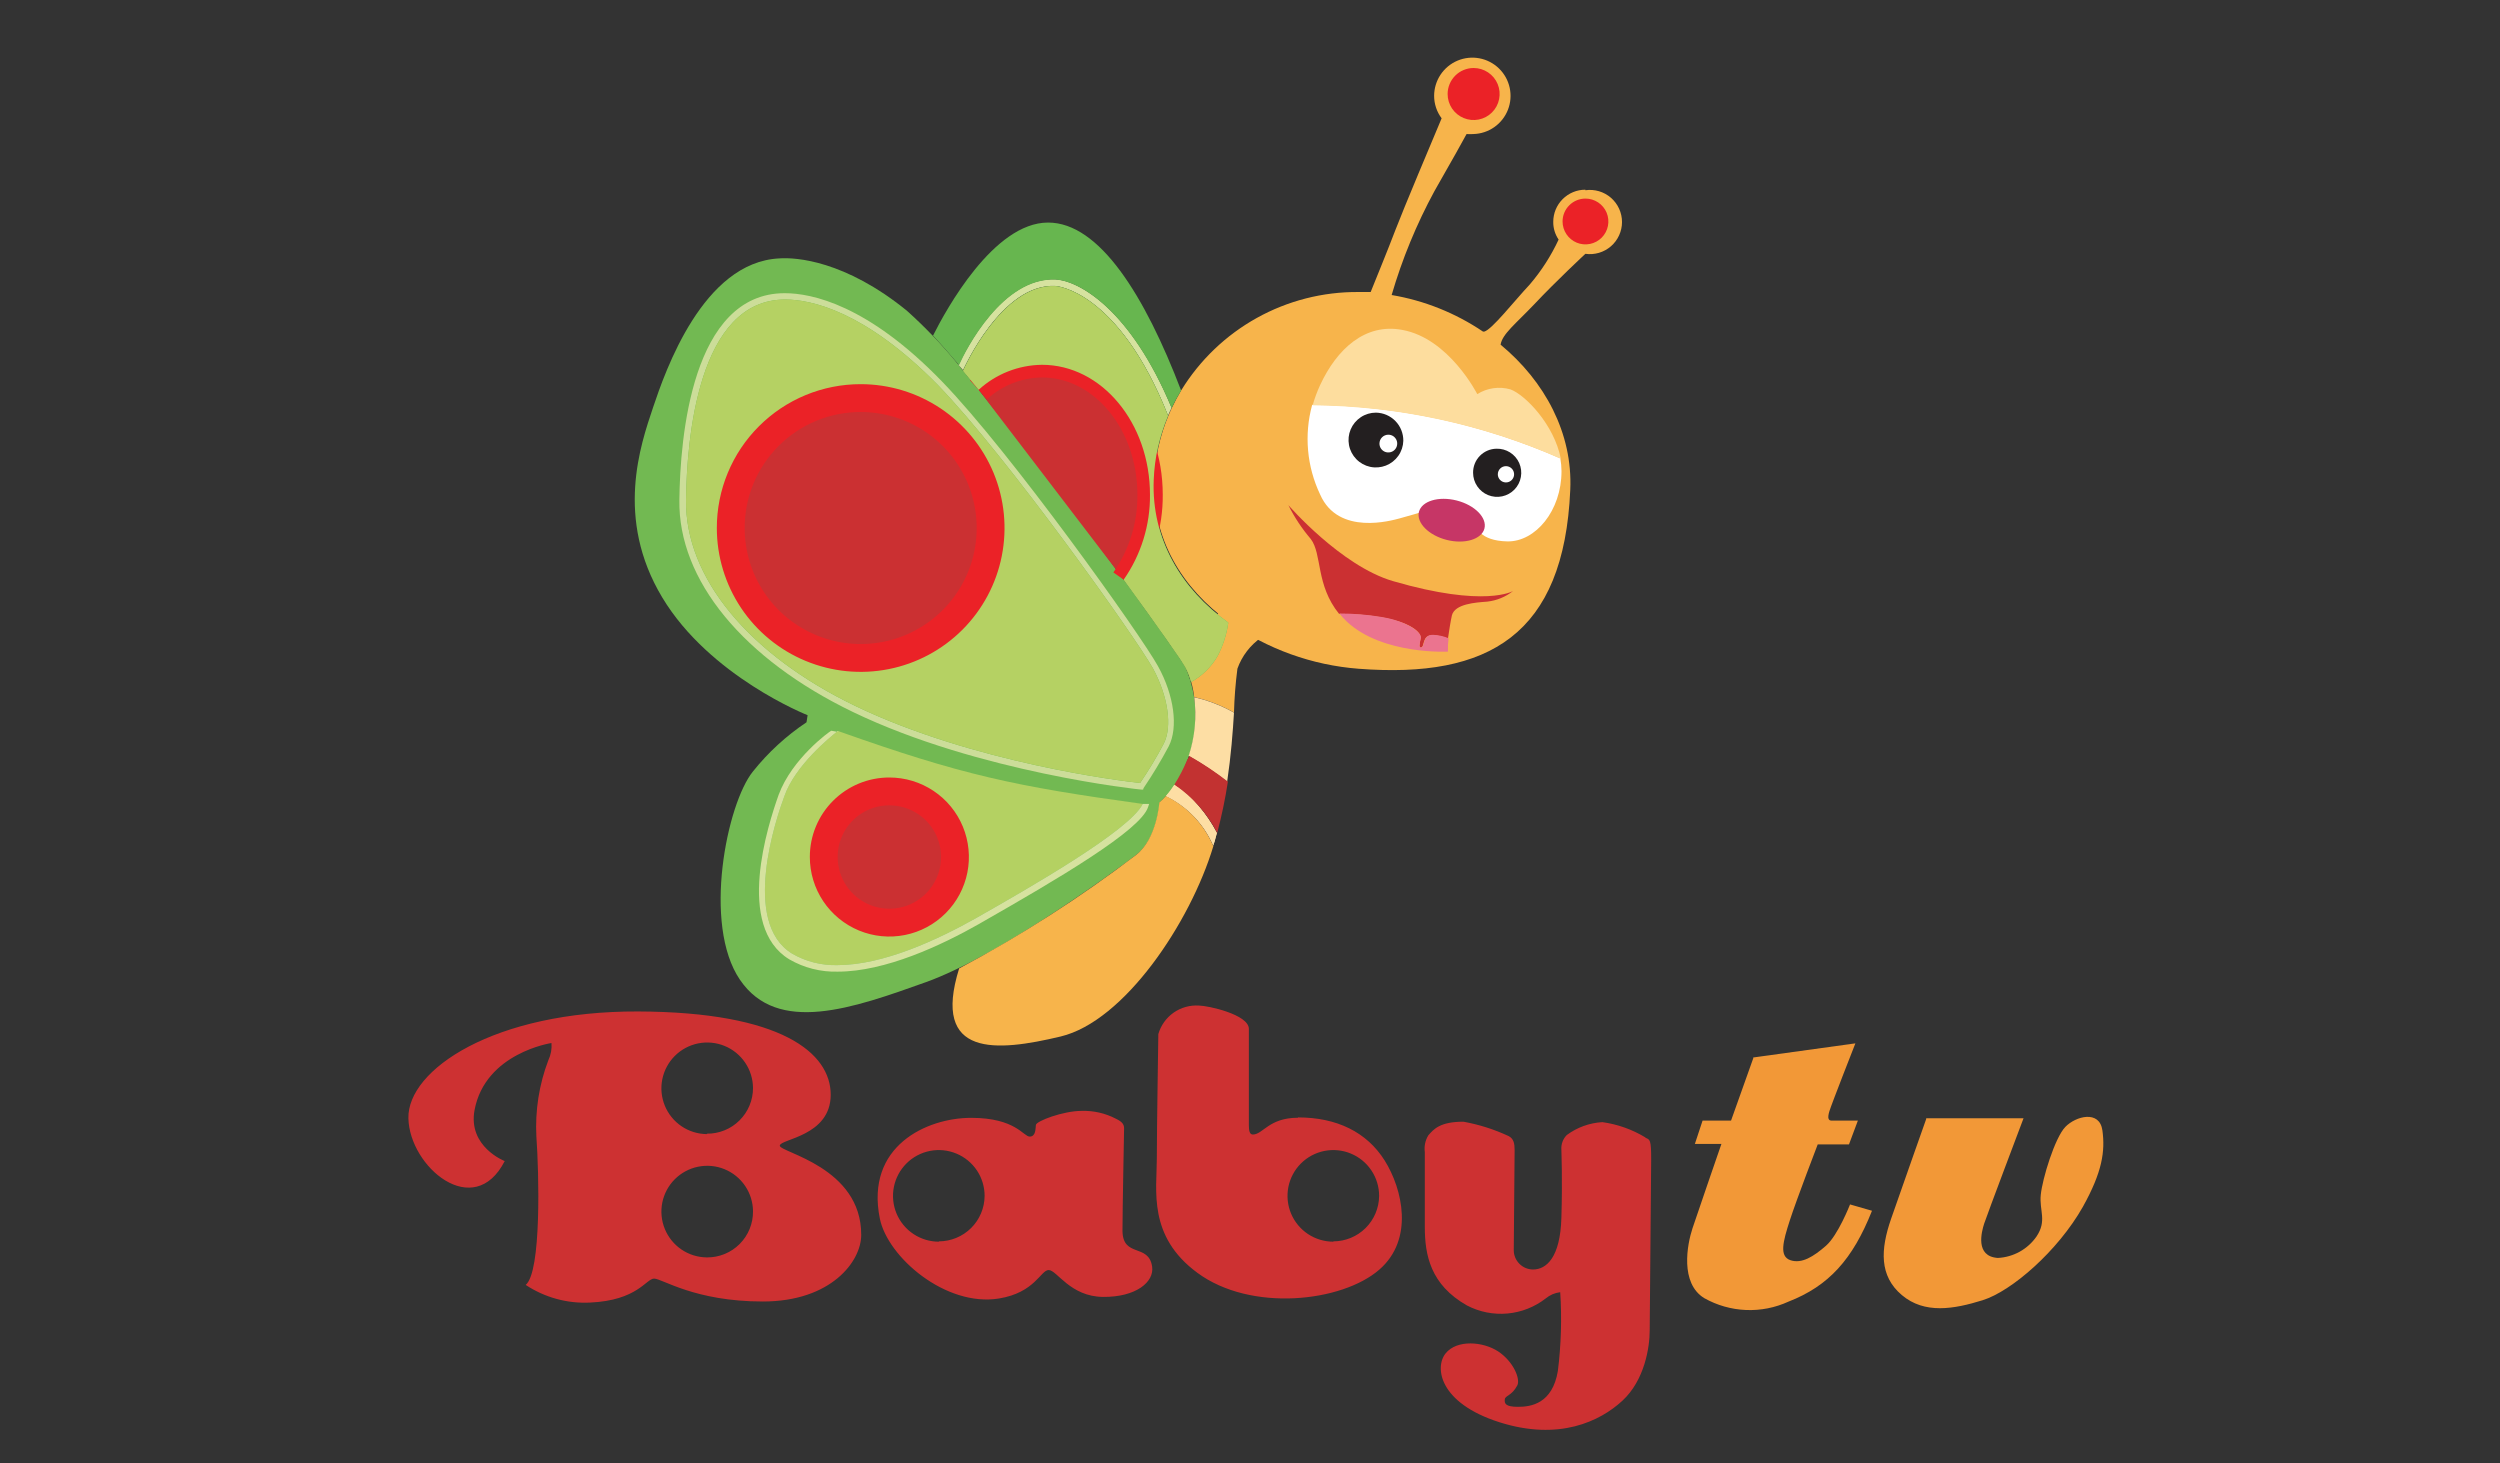 <svg width="123" height="72" viewBox="0 0 123 72" fill="none" xmlns="http://www.w3.org/2000/svg">
<rect x="0" y="0" width="123" height="72" fill="#333333" stroke="none"/>
<path d="M78 9.333C77.581 9.333 77.179 9.5 76.883 9.796C76.587 10.092 76.42 10.494 76.42 10.913C76.416 11.225 76.508 11.53 76.684 11.787C76.315 12.582 75.84 13.322 75.272 13.988C74.483 14.831 73.403 16.216 73.024 16.316H72.966C71.613 15.401 70.079 14.787 68.469 14.515C68.987 12.74 69.693 11.026 70.575 9.402C71.476 7.822 71.944 6.99 72.155 6.595C72.267 6.603 72.38 6.603 72.492 6.595C72.861 6.585 73.219 6.466 73.522 6.253C73.824 6.04 74.057 5.743 74.191 5.399C74.325 5.055 74.355 4.679 74.276 4.317C74.198 3.956 74.015 3.626 73.75 3.369C73.485 3.111 73.15 2.937 72.787 2.869C72.424 2.8 72.049 2.841 71.708 2.984C71.368 3.128 71.077 3.369 70.873 3.677C70.669 3.985 70.56 4.346 70.559 4.715C70.559 5.114 70.689 5.502 70.928 5.821C70.486 6.874 69.038 10.308 68.653 11.319C68.269 12.33 67.684 13.751 67.437 14.367C67.237 14.367 67.037 14.367 66.837 14.367C65.088 14.354 63.366 14.793 61.837 15.642C60.308 16.491 59.025 17.721 58.111 19.212C57.95 19.48 57.802 19.756 57.669 20.039C57.606 20.17 57.548 20.297 57.495 20.428C57.07 21.43 56.831 22.501 56.789 23.588C56.674 26.489 58.153 28.948 60.476 30.607C62.352 31.935 64.555 32.728 66.847 32.903C73.24 33.393 76.947 31.239 77.257 24.099C77.384 21.302 75.994 18.749 73.829 16.958C73.914 16.432 74.556 15.947 75.493 14.963C76.547 13.841 78 12.488 78 12.488C78.224 12.52 78.452 12.503 78.669 12.439C78.886 12.375 79.087 12.265 79.258 12.117C79.429 11.969 79.566 11.785 79.66 11.579C79.754 11.374 79.803 11.15 79.803 10.924C79.803 10.697 79.754 10.474 79.66 10.268C79.566 10.062 79.429 9.879 79.258 9.73C79.087 9.582 78.886 9.472 78.669 9.408C78.452 9.344 78.224 9.328 78 9.36V9.333Z" fill="#F7B44B"/>
<path d="M38.365 56.367C38.365 56.035 40.871 55.909 40.871 53.861C40.871 51.812 38.465 49.79 31.393 49.764C24.321 49.738 20.04 52.629 20.093 55.019C20.145 57.41 23.315 60.09 24.832 57.125C24.832 57.125 23.015 56.425 23.347 54.619C23.873 51.802 27.133 51.317 27.133 51.317C27.157 51.607 27.104 51.897 26.98 52.16C26.524 53.358 26.323 54.639 26.39 55.92C26.517 57.663 26.648 62.575 25.864 63.218C26.798 63.836 27.904 64.141 29.023 64.087C31.377 63.981 31.788 62.907 32.183 62.907C32.578 62.907 34.178 64.034 37.533 64.034C40.887 64.034 42.372 62.065 42.372 60.759C42.382 57.415 38.365 56.699 38.365 56.367ZM34.779 61.865C34.334 61.861 33.901 61.727 33.533 61.479C33.165 61.23 32.879 60.878 32.71 60.467C32.541 60.056 32.498 59.605 32.584 59.169C32.672 58.734 32.885 58.334 33.199 58.019C33.513 57.705 33.912 57.49 34.348 57.402C34.783 57.314 35.235 57.356 35.646 57.524C36.057 57.692 36.41 57.978 36.659 58.345C36.909 58.713 37.044 59.146 37.048 59.59C37.052 59.889 36.995 60.186 36.883 60.463C36.77 60.74 36.603 60.992 36.392 61.204C36.18 61.416 35.929 61.584 35.652 61.697C35.375 61.81 35.078 61.867 34.779 61.865ZM34.779 55.798C34.334 55.795 33.901 55.661 33.532 55.412C33.164 55.163 32.878 54.811 32.709 54.4C32.541 53.989 32.497 53.537 32.585 53.101C32.672 52.666 32.887 52.265 33.201 51.951C33.515 51.637 33.915 51.423 34.351 51.335C34.787 51.248 35.239 51.291 35.65 51.46C36.061 51.628 36.413 51.915 36.662 52.283C36.911 52.651 37.045 53.085 37.048 53.529C37.048 53.826 36.989 54.12 36.875 54.394C36.761 54.669 36.593 54.917 36.382 55.126C36.171 55.335 35.921 55.501 35.646 55.612C35.37 55.724 35.076 55.78 34.779 55.777V55.798ZM55.226 60.564C55.226 59.474 55.305 55.709 55.305 55.519C55.305 55.33 55.226 55.193 54.899 55.04C54.38 54.77 53.799 54.637 53.214 54.656C52.308 54.656 50.987 55.156 50.966 55.346C50.944 55.535 50.966 55.92 50.66 55.92C50.355 55.92 49.965 54.998 47.78 54.998C45.594 54.998 42.567 56.388 43.288 59.953C43.672 61.854 46.526 64.308 49.144 63.887C50.929 63.597 51.197 62.486 51.597 62.486C51.998 62.486 52.651 63.792 54.267 63.808C55.884 63.824 56.8 63.076 56.684 62.312C56.51 61.164 55.247 61.891 55.226 60.564ZM46.195 61.091C45.749 61.092 45.312 60.96 44.941 60.713C44.569 60.466 44.28 60.114 44.108 59.702C43.937 59.29 43.892 58.836 43.979 58.398C44.066 57.961 44.28 57.559 44.596 57.243C44.911 56.928 45.313 56.713 45.751 56.626C46.189 56.539 46.642 56.584 47.054 56.756C47.467 56.927 47.818 57.217 48.066 57.588C48.313 57.959 48.444 58.396 48.443 58.842C48.438 59.435 48.199 60.002 47.778 60.42C47.357 60.838 46.788 61.073 46.195 61.075V61.091ZM63.861 54.993C62.424 54.993 62.139 55.819 61.639 55.819C61.481 55.819 61.444 55.63 61.444 55.361V50.622C61.444 49.911 59.412 49.474 58.991 49.474C58.547 49.445 58.107 49.567 57.743 49.822C57.379 50.077 57.114 50.448 56.99 50.875C56.99 51.086 56.916 55.425 56.916 56.994C56.916 58.563 56.463 60.822 58.912 62.623C61.544 64.566 66.026 64.066 67.863 62.465C69.58 60.975 69.006 58.5 68.127 57.099C67.247 55.698 65.768 54.977 63.861 54.977V54.993ZM65.604 61.091C65.158 61.092 64.722 60.96 64.35 60.713C63.979 60.466 63.689 60.114 63.518 59.702C63.347 59.29 63.302 58.836 63.388 58.398C63.475 57.961 63.69 57.559 64.005 57.243C64.321 56.928 64.723 56.713 65.161 56.626C65.598 56.539 66.052 56.584 66.464 56.756C66.876 56.927 67.228 57.217 67.475 57.588C67.722 57.959 67.854 58.396 67.853 58.842C67.847 59.435 67.608 60.002 67.187 60.42C66.766 60.838 66.198 61.073 65.604 61.075V61.091ZM80.944 55.956C80.299 55.567 79.583 55.313 78.837 55.209C78.206 55.246 77.598 55.465 77.089 55.841C76.994 55.935 76.921 56.049 76.875 56.174C76.828 56.3 76.81 56.434 76.82 56.567C76.82 56.72 76.878 57.989 76.82 59.927C76.763 61.865 76.088 62.46 75.42 62.46C75.171 62.457 74.934 62.358 74.758 62.182C74.582 62.007 74.481 61.771 74.477 61.522C74.477 61.196 74.519 56.915 74.519 56.588C74.519 56.262 74.477 56.03 74.23 55.898C73.521 55.566 72.772 55.328 72.002 55.188C70.849 55.188 70.544 55.551 70.275 55.856C70.123 56.103 70.061 56.396 70.101 56.683V60.369C70.101 61.733 70.37 63.207 72.176 64.229C72.787 64.549 73.478 64.686 74.165 64.625C74.852 64.563 75.507 64.305 76.052 63.881C76.254 63.713 76.501 63.607 76.763 63.576C76.846 64.869 76.807 66.166 76.647 67.452C76.378 69.063 75.325 69.216 74.688 69.216C74.051 69.216 74.019 69.047 74.035 68.852C74.051 68.657 74.382 68.678 74.651 68.162C74.814 67.847 74.461 66.988 73.714 66.493C72.966 65.998 71.676 65.898 71.123 66.588C70.57 67.278 70.812 69.026 73.756 69.969C76.699 70.911 78.727 69.927 79.822 68.915C80.917 67.904 81.165 66.283 81.165 65.461C81.165 64.64 81.238 57.994 81.238 57.036C81.238 56.078 81.18 56.072 80.97 55.983L80.944 55.956Z" fill="#CD3132"/>
<path d="M86.283 52.002L85.167 55.135H83.766L83.387 56.283H84.693C84.693 56.283 83.54 59.621 83.271 60.432C83.002 61.243 82.655 63.134 83.845 63.866C84.474 64.221 85.177 64.421 85.899 64.452C86.62 64.482 87.338 64.341 87.994 64.04C89.969 63.271 91.154 61.965 92.102 59.569L91.022 59.258C91.022 59.258 90.433 60.775 89.832 61.296C89.232 61.817 88.653 62.191 88.089 62.002C87.526 61.812 87.726 61.08 88.052 60.064C88.379 59.047 89.432 56.304 89.432 56.304H90.97L91.407 55.135H90.122C89.969 55.135 89.895 55.035 90.006 54.672C90.117 54.308 91.285 51.333 91.285 51.333L86.299 52.023L86.283 52.002ZM94.819 55.019H99.558C99.558 55.019 97.747 59.811 97.62 60.206C97.494 60.601 97.162 61.817 98.294 61.891C98.67 61.872 99.037 61.767 99.367 61.585C99.696 61.402 99.98 61.147 100.195 60.838C100.722 60.053 100.327 59.574 100.406 58.784C100.485 57.994 101.096 55.983 101.612 55.446C102.128 54.909 103.302 54.603 103.439 55.62C103.576 56.636 103.439 57.652 102.475 59.379C101.248 61.549 98.968 63.529 97.546 63.971C96.125 64.413 94.687 64.661 93.571 63.718C92.454 62.776 92.518 61.475 93.044 59.959C93.571 58.442 94.787 55.003 94.787 55.003L94.819 55.019Z" fill="#F29837"/>
<path d="M72.502 3.346C72.756 3.346 73.003 3.421 73.213 3.562C73.424 3.703 73.588 3.902 73.685 4.136C73.782 4.37 73.807 4.627 73.757 4.876C73.708 5.124 73.586 5.352 73.407 5.531C73.228 5.71 73 5.832 72.752 5.881C72.504 5.93 72.247 5.905 72.013 5.808C71.779 5.711 71.579 5.547 71.439 5.337C71.298 5.126 71.223 4.879 71.223 4.626C71.223 4.287 71.358 3.961 71.598 3.721C71.838 3.481 72.163 3.346 72.502 3.346Z" fill="#EB2227"/>
<path d="M78 9.77C78.223 9.769 78.442 9.835 78.627 9.958C78.814 10.081 78.959 10.257 79.045 10.462C79.131 10.668 79.154 10.895 79.111 11.114C79.068 11.333 78.961 11.534 78.804 11.692C78.647 11.85 78.446 11.958 78.227 12.002C78.008 12.046 77.781 12.024 77.575 11.939C77.369 11.854 77.193 11.709 77.069 11.524C76.945 11.338 76.878 11.12 76.878 10.897C76.878 10.599 76.996 10.313 77.207 10.102C77.417 9.891 77.702 9.772 78 9.77Z" fill="#EB2227"/>
<path d="M64.556 19.928C64.157 21.395 64.297 22.957 64.951 24.33C65.847 26.379 68.495 25.599 68.843 25.51C69.712 25.278 71.091 24.841 71.091 24.841L72.629 25.894C72.629 25.894 72.782 26.61 74.161 26.637C75.541 26.663 76.826 25.131 76.826 23.182C76.825 22.971 76.805 22.759 76.768 22.55C72.918 20.855 68.763 19.959 64.556 19.918V19.928Z" fill="white"/>
<path d="M74.319 19.159C74.045 19.08 73.758 19.06 73.475 19.1C73.193 19.14 72.923 19.239 72.682 19.391C72.682 19.391 71.297 16.653 68.996 16.232C67.163 15.884 65.773 17.174 64.951 18.944C64.802 19.265 64.679 19.598 64.583 19.939C68.79 19.98 72.944 20.876 76.794 22.572C76.462 20.887 75.046 19.433 74.319 19.159Z" fill="#FDDD9E"/>
<path d="M73.034 26.005C72.897 26.531 72.066 26.789 71.176 26.563C70.286 26.337 69.675 25.715 69.812 25.183C69.949 24.651 70.781 24.399 71.671 24.625C72.561 24.852 73.171 25.473 73.034 26.005Z" fill="#C63666"/>
<path d="M69.043 21.687C69.036 21.952 68.951 22.209 68.798 22.426C68.646 22.642 68.433 22.809 68.186 22.906C67.939 23.002 67.669 23.024 67.41 22.968C67.151 22.912 66.914 22.78 66.73 22.59C66.545 22.4 66.42 22.16 66.371 21.9C66.322 21.639 66.35 21.37 66.453 21.126C66.556 20.882 66.729 20.674 66.95 20.527C67.171 20.38 67.43 20.302 67.695 20.302C68.057 20.308 68.402 20.456 68.655 20.716C68.908 20.976 69.047 21.325 69.043 21.687Z" fill="#231F20"/>
<path d="M73.624 22.077C73.86 22.069 74.093 22.133 74.292 22.258C74.492 22.384 74.649 22.566 74.745 22.782C74.84 22.998 74.869 23.237 74.827 23.469C74.786 23.701 74.676 23.916 74.512 24.085C74.348 24.255 74.137 24.371 73.906 24.42C73.675 24.469 73.435 24.448 73.216 24.359C72.998 24.271 72.811 24.119 72.679 23.923C72.547 23.728 72.476 23.497 72.476 23.262C72.472 22.952 72.59 22.654 72.805 22.432C73.021 22.21 73.315 22.082 73.624 22.077Z" fill="#231F20"/>
<path d="M68.306 21.387C68.392 21.387 68.477 21.412 68.549 21.46C68.62 21.508 68.676 21.577 68.71 21.657C68.743 21.736 68.751 21.824 68.734 21.909C68.718 21.994 68.676 22.072 68.615 22.133C68.554 22.194 68.476 22.236 68.391 22.252C68.306 22.269 68.218 22.261 68.138 22.228C68.059 22.195 67.99 22.139 67.942 22.067C67.894 21.995 67.869 21.91 67.869 21.824C67.869 21.708 67.915 21.597 67.997 21.515C68.079 21.433 68.19 21.387 68.306 21.387Z" fill="white"/>
<path d="M74.088 22.935C74.167 22.934 74.245 22.957 74.312 23C74.378 23.044 74.431 23.106 74.462 23.18C74.492 23.253 74.501 23.334 74.486 23.412C74.47 23.49 74.432 23.562 74.376 23.618C74.32 23.674 74.248 23.713 74.17 23.728C74.091 23.743 74.01 23.735 73.937 23.704C73.864 23.673 73.801 23.621 73.758 23.554C73.714 23.488 73.692 23.409 73.693 23.33C73.694 23.226 73.736 23.126 73.81 23.052C73.884 22.978 73.983 22.936 74.088 22.935Z" fill="white"/>
<path d="M73.166 29.601C73.634 29.55 74.078 29.368 74.446 29.075C74.446 29.075 73.087 29.917 68.532 28.59C65.968 27.837 63.388 24.852 63.388 24.852C63.684 25.45 64.054 26.008 64.488 26.516C65.057 27.258 64.725 28.775 65.883 30.202C66.577 30.2 67.269 30.256 67.953 30.37C69.311 30.602 69.959 31.081 69.891 31.423C69.822 31.766 69.812 31.866 69.891 31.866C70.122 31.866 69.922 31.25 70.486 31.25C70.745 31.261 71 31.318 71.239 31.418C71.297 31.028 71.37 30.554 71.434 30.275C71.581 29.707 72.603 29.643 73.166 29.601Z" fill="#CB3032"/>
<path d="M69.906 31.85C69.812 31.85 69.838 31.676 69.906 31.407C69.975 31.139 69.327 30.586 67.969 30.354C67.285 30.24 66.593 30.184 65.899 30.186C66.013 30.331 66.138 30.466 66.273 30.591C68.037 32.229 71.239 32.06 71.239 32.06C71.231 31.84 71.242 31.62 71.27 31.402C71.031 31.302 70.776 31.245 70.517 31.234C69.938 31.218 70.138 31.85 69.906 31.85Z" fill="#EB748F"/>
<path d="M59.87 40.981C59.312 40.001 58.385 38.679 57.269 38.39L57.069 39.043C57.656 39.273 58.192 39.619 58.644 40.059C59.096 40.5 59.456 41.026 59.702 41.607C59.702 41.539 59.744 41.47 59.759 41.402C59.775 41.333 59.833 41.123 59.87 40.981Z" fill="#FDDEA4"/>
<path d="M57.121 38.353L57.269 38.39L57.369 38.058L57.121 38.353Z" fill="#C23231"/>
<path d="M58.322 32.824C57.911 32.092 51.655 23.346 47.474 18.359L47.132 17.917C46.362 16.976 45.52 16.096 44.615 15.284C41.587 12.825 39.17 12.651 38.333 12.714C34.589 12.904 32.736 18.238 32.13 20.049C31.524 21.861 30.24 25.499 32.583 29.396C34.926 33.293 39.734 35.188 39.734 35.188L39.681 35.536C38.684 36.201 37.796 37.016 37.048 37.953C35.763 39.532 34.552 45.483 36.406 48.205C38.259 50.928 41.966 49.606 45.558 48.321C49.149 47.036 54.904 42.834 55.926 42.039C56.947 41.244 57.058 39.485 57.058 39.485C57.676 38.914 58.144 38.2 58.422 37.405C58.987 35.923 58.951 34.28 58.322 32.824Z" fill="#72B952"/>
<path d="M57.364 39.164C57.265 39.281 57.155 39.388 57.037 39.485C57.037 39.485 56.921 41.26 55.905 42.055C53.156 44.152 50.242 46.022 47.19 47.647C45.816 52.055 49.049 51.744 52.182 50.996C55.315 50.248 58.564 45.393 59.696 41.634C59.241 40.556 58.413 39.679 57.364 39.164ZM60.112 29.933L58.164 32.566L58.322 32.819C58.552 33.283 58.699 33.784 58.754 34.298C59.44 34.454 60.1 34.71 60.712 35.057C60.731 34.335 60.788 33.614 60.881 32.898C61.103 32.274 61.516 31.736 62.061 31.36L60.112 29.928V29.933Z" fill="#F7B44B"/>
<path d="M58.48 37.195C59.142 37.569 59.775 37.992 60.376 38.459C60.565 37.189 60.655 36.015 60.712 35.062C60.1 34.715 59.44 34.459 58.754 34.304C58.882 35.276 58.788 36.264 58.48 37.195ZM57.779 38.601C57.654 38.798 57.515 38.986 57.364 39.164C58.408 39.673 59.236 40.54 59.696 41.607C59.696 41.539 59.738 41.471 59.754 41.402C59.77 41.334 59.833 41.123 59.87 40.981C59.385 40.024 58.666 39.205 57.779 38.601Z" fill="#FDDEA4"/>
<path d="M58.401 37.405C58.228 37.821 58.02 38.221 57.779 38.601C58.672 39.203 59.397 40.022 59.886 40.981C60.106 40.15 60.282 39.308 60.412 38.458C59.812 37.992 59.178 37.569 58.517 37.195L58.401 37.405Z" fill="#C23231"/>
<path d="M41.213 35.973C40.871 36.242 39.107 37.658 38.581 39.201C38.201 40.222 36.448 45.383 38.975 46.92C39.651 47.311 40.422 47.506 41.203 47.484C43.472 47.484 46.169 46.215 48.048 45.156L48.101 45.125C50.507 43.756 55.589 40.865 56.221 39.554C49.902 38.685 47.322 38.127 41.25 35.973H41.213Z" fill="#B4D162"/>
<path d="M51.919 14.068C51.95 14.068 55.015 14.273 57.469 20.45C57.522 20.318 57.579 20.192 57.643 20.06C55.642 15.226 53.088 13.809 51.929 13.741C49.296 13.636 47.517 17.195 47.158 17.954L47.38 18.212C47.416 18.159 49.275 13.946 51.919 14.068Z" fill="#D6E29F"/>
<path d="M38.628 14.736C34.331 14.736 33.789 21.634 33.752 24.599C33.704 28.411 36.832 32.208 42.109 34.746C47.901 37.526 55.194 38.432 56.094 38.522C56.518 37.898 56.907 37.251 57.258 36.584C57.685 35.736 57.469 34.267 56.732 32.898C55.884 31.371 49.528 22.44 46.158 18.959C42.551 15.284 39.881 14.736 38.628 14.736ZM56.242 38.848H56.152C56.073 38.848 48.148 38.005 41.977 35.036C36.564 32.429 33.362 28.532 33.425 24.599C33.462 21.54 34.036 14.425 38.607 14.425C39.929 14.425 42.693 14.989 46.353 18.775C49.733 22.266 56.126 31.239 56.974 32.777C57.764 34.204 57.98 35.789 57.5 36.721C57.124 37.427 56.711 38.112 56.263 38.774L56.242 38.848Z" fill="#CCDD99"/>
<path d="M41.213 35.973C40.871 36.242 39.107 37.658 38.581 39.201C38.201 40.222 36.448 45.383 38.975 46.92C39.651 47.311 40.423 47.506 41.203 47.484C43.472 47.484 46.169 46.215 48.048 45.156L48.101 45.125C50.508 43.756 55.589 40.865 56.221 39.554H56.537L56.484 39.712C56.115 40.854 52.04 43.25 48.254 45.409L48.201 45.441C46.305 46.52 43.551 47.805 41.219 47.805C40.383 47.828 39.557 47.619 38.833 47.2C36.169 45.578 37.78 40.596 38.307 39.111C38.965 37.321 40.808 35.989 40.898 35.952L41.25 36.015L41.213 35.973Z" fill="#D6E29F"/>
<path d="M51.929 13.757C53.088 13.809 55.615 15.226 57.643 20.076C57.783 19.779 57.939 19.491 58.111 19.212C56.321 14.531 54.093 10.95 51.566 10.95C48.886 10.95 46.542 15.242 45.905 16.511C46.295 16.932 46.727 17.422 47.185 17.964C47.517 17.211 49.323 13.652 51.929 13.757Z" fill="#67B64F"/>
<path d="M56.763 23.614C56.804 22.527 57.044 21.456 57.469 20.455C55.015 14.278 51.95 14.073 51.919 14.073C49.286 13.962 47.416 18.159 47.38 18.248L48.148 19.18C49 18.399 50.11 17.961 51.266 17.948C54.199 17.948 56.579 20.808 56.579 24.341C56.593 25.835 56.14 27.297 55.283 28.522C56.937 30.791 58.143 32.513 58.317 32.824C58.439 33.056 58.535 33.302 58.601 33.556C59.145 33.256 59.596 32.814 59.907 32.276C60.175 31.763 60.353 31.207 60.433 30.634C58.111 28.975 56.647 26.516 56.763 23.614Z" fill="#67B64F"/>
<path d="M55.289 28.522C56.145 27.297 56.598 25.835 56.584 24.341C56.584 20.808 54.204 17.948 51.271 17.948C50.114 17.958 49.002 18.395 48.148 19.175" fill="#CB3032"/>
<path d="M55.289 28.522C56.145 27.297 56.598 25.835 56.584 24.341C56.584 20.808 54.204 17.948 51.271 17.948C50.114 17.958 49.002 18.395 48.148 19.175" stroke="#EB2227" stroke-width="1.247" stroke-miterlimit="10"/>
<path d="M43.757 38.938C44.395 38.938 45.019 39.127 45.55 39.482C46.081 39.836 46.495 40.34 46.739 40.93C46.983 41.52 47.047 42.169 46.923 42.795C46.798 43.421 46.491 43.997 46.039 44.448C45.588 44.899 45.013 45.207 44.386 45.331C43.76 45.456 43.111 45.392 42.522 45.148C41.932 44.903 41.428 44.49 41.073 43.959C40.718 43.428 40.529 42.804 40.529 42.166C40.528 41.741 40.611 41.321 40.773 40.929C40.935 40.538 41.173 40.181 41.473 39.882C41.773 39.582 42.129 39.344 42.521 39.182C42.913 39.02 43.333 38.937 43.757 38.938Z" fill="#CB3032" stroke="#EB2227" stroke-width="1.37" stroke-miterlimit="10"/>
<path d="M38.628 14.736C34.331 14.736 33.789 21.634 33.752 24.599C33.705 28.411 36.832 32.208 42.109 34.746C47.901 37.526 55.194 38.432 56.094 38.522C56.518 37.898 56.907 37.251 57.258 36.584C57.685 35.736 57.469 34.267 56.732 32.898C55.884 31.371 49.528 22.44 46.158 18.959C42.551 15.284 39.881 14.736 38.628 14.736Z" fill="#B5D163"/>
<path d="M42.346 19.586C43.61 19.586 44.846 19.961 45.897 20.663C46.948 21.366 47.768 22.364 48.252 23.532C48.735 24.7 48.862 25.986 48.615 27.226C48.369 28.466 47.76 29.605 46.866 30.499C45.972 31.393 44.833 32.002 43.593 32.248C42.353 32.495 41.067 32.368 39.899 31.884C38.731 31.401 37.733 30.581 37.03 29.53C36.328 28.479 35.953 27.243 35.953 25.979C35.952 25.139 36.117 24.307 36.438 23.531C36.759 22.755 37.23 22.05 37.824 21.457C38.417 20.863 39.123 20.392 39.898 20.071C40.674 19.75 41.506 19.585 42.346 19.586Z" fill="#CB3032" stroke="#EB2227" stroke-width="1.37" stroke-miterlimit="10"/>
<path d="M56.763 23.614C56.804 22.527 57.044 21.456 57.469 20.455C55.015 14.278 51.95 14.073 51.919 14.073C49.286 13.962 47.416 18.159 47.38 18.248L48.148 19.18C49 18.399 50.11 17.961 51.266 17.948C54.199 17.948 56.579 20.808 56.579 24.341C56.593 25.835 56.14 27.297 55.283 28.522C56.937 30.791 58.143 32.513 58.317 32.824C58.439 33.056 58.535 33.302 58.601 33.556C59.145 33.256 59.596 32.814 59.907 32.276C60.175 31.763 60.353 31.207 60.433 30.634C58.111 28.975 56.647 26.516 56.763 23.614Z" fill="#B5D163"/>
</svg>
